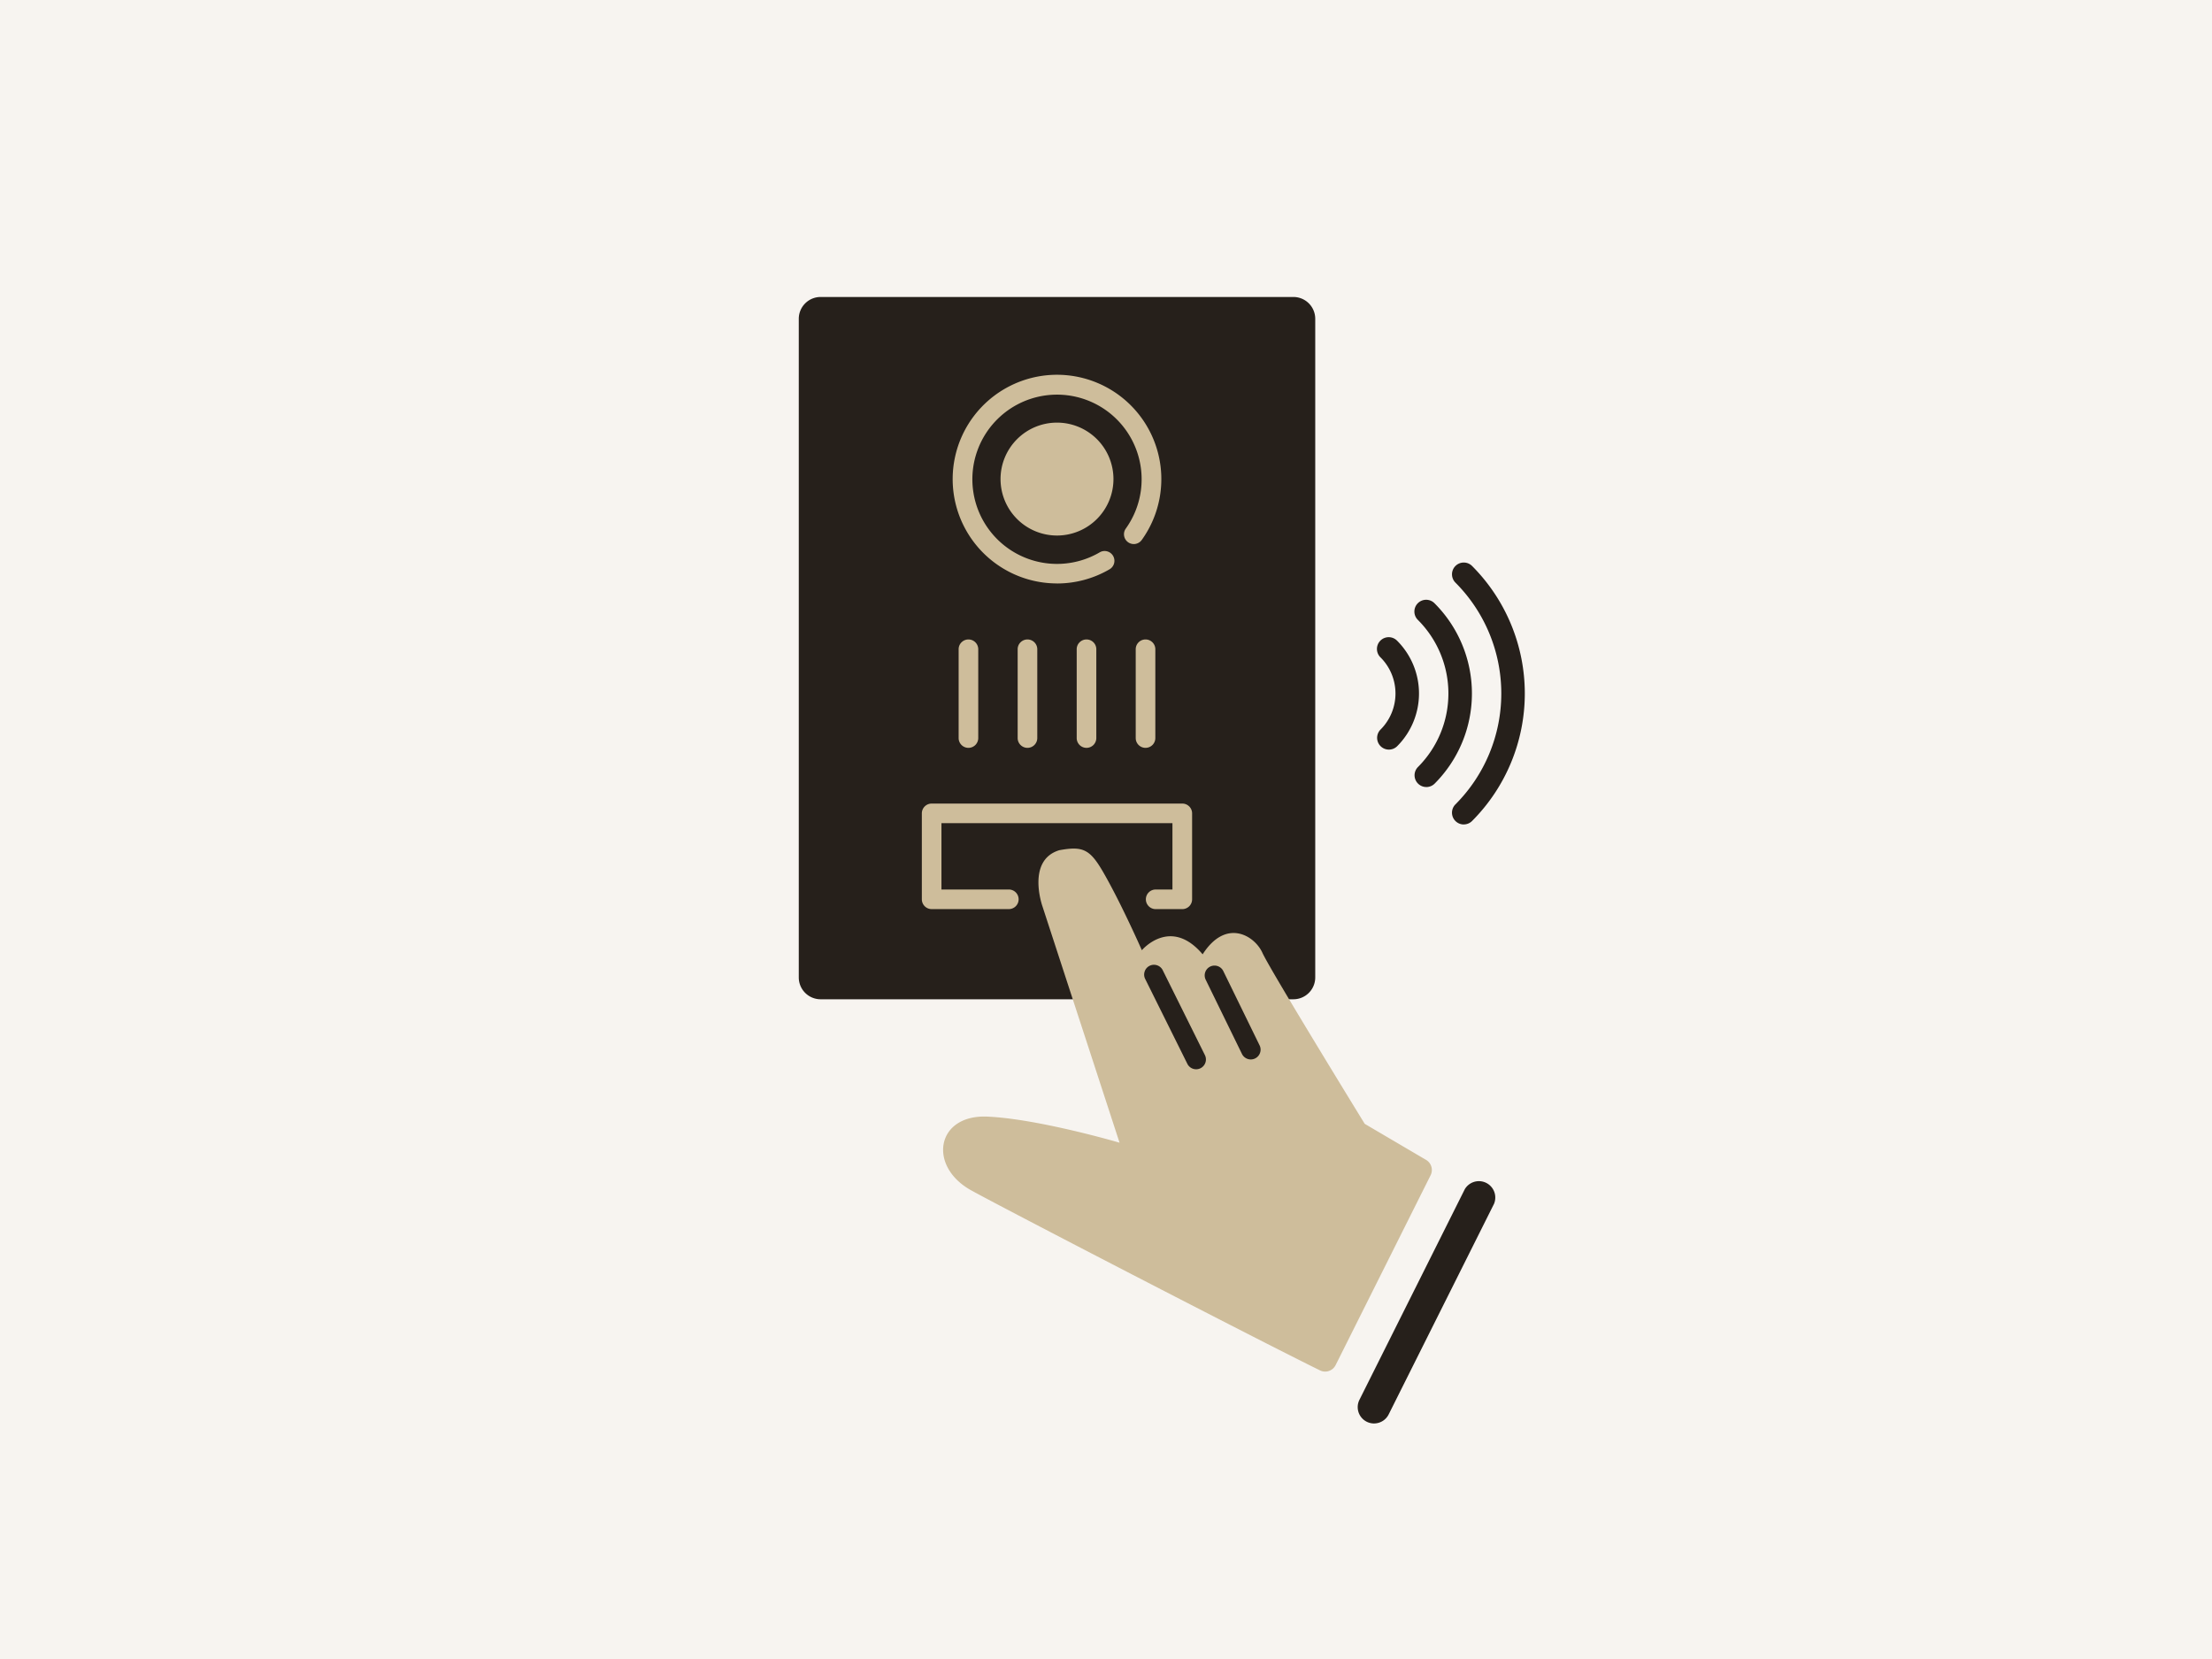 <svg xmlns="http://www.w3.org/2000/svg" width="216" height="162"><defs><clipPath id="a"><path data-name="長方形 1553" fill="none" d="M0 0h70.897v110H0z"/></clipPath></defs><path data-name="長方形 1434" fill="#f7f4f0" d="M0 0h216v162H0z"/><g data-name="グループ 2168"><g data-name="グループ 2167" transform="translate(78 29)" clip-path="url(#a)"><path data-name="パス 3112" d="M48.3 68.578H2.132A2.132 2.132 0 010 66.446V2.133A2.132 2.132 0 012.132 0H48.3a2.132 2.132 0 012.132 2.133v64.313a2.132 2.132 0 01-2.132 2.132" fill="#26201b"/><path data-name="パス 3113" d="M52.425 104.296a1.141 1.141 0 01-1.525.522c-6.012-2.948-31.327-16.047-34.11-17.608-4.209-2.365-3.359-7.4 1.643-7.173s12.891 2.547 12.891 2.547L23.797 59.51s-1.6-4.5 1.643-5.488c2.3-.418 2.987-.111 4.3 2.166 1.754 3.04 3.761 7.6 3.761 7.6s2.787-3.319 5.936.4c2.29-3.568 5.086-1.815 5.837-.146s9.99 16.7 9.99 16.7l5.933 3.487a1.148 1.148 0 01.5 1.535z" fill="#cebd9b"/><path data-name="パス 3114" d="M38.802 75.413a.956.956 0 01-.858-.532l-4.118-8.288a.957.957 0 111.715-.851l4.117 8.288a.957.957 0 01-.857 1.383" fill="#26201b"/><path data-name="パス 3115" d="M44.138 74.454a.959.959 0 01-.861-.537l-3.529-7.223a.958.958 0 111.721-.84l3.529 7.223a.957.957 0 01-.86 1.377" fill="#26201b"/><path data-name="パス 3116" d="M56.174 110a1.595 1.595 0 01-1.426-2.309l10.289-20.568a1.6 1.6 0 012.855 1.427l-10.29 20.567a1.6 1.6 0 01-1.428.882" fill="#26201b"/><path data-name="パス 3117" d="M16.568 44.027a.958.958 0 01-.958-.958v-8.7a.958.958 0 011.915 0v8.7a.958.958 0 01-.958.958" fill="#cebd9b"/><path data-name="パス 3118" d="M22.332 44.027a.958.958 0 01-.958-.958v-8.7a.958.958 0 011.915 0v8.7a.958.958 0 01-.958.958" fill="#cebd9b"/><path data-name="パス 3119" d="M28.097 44.027a.958.958 0 01-.958-.958v-8.7a.958.958 0 011.915 0v8.7a.958.958 0 01-.958.958" fill="#cebd9b"/><path data-name="パス 3120" d="M33.86 44.027a.958.958 0 01-.958-.958v-8.7a.958.958 0 011.915 0v8.7a.958.958 0 01-.958.958" fill="#cebd9b"/><path data-name="パス 3121" d="M37.45 59.774h-2.6a.957.957 0 010-1.914h1.638v-6.478H13.932v6.477h6.579a.957.957 0 010 1.914h-7.536a.958.958 0 01-.958-.958v-8.39a.958.958 0 01.958-.957H37.45a.958.958 0 01.958.957v8.392a.958.958 0 01-.958.958" fill="#cebd9b"/><path data-name="パス 3122" d="M30.728 17.784a5.513 5.513 0 11-5.513-5.516 5.513 5.513 0 015.513 5.513" fill="#cebd9b"/><path data-name="パス 3123" d="M25.215 27.972a10.188 10.188 0 118.275-4.244.957.957 0 11-1.554-1.118 8.264 8.264 0 10-2.553 2.327.957.957 0 01.965 1.653 10.174 10.174 0 01-5.133 1.386" fill="#cebd9b"/><path data-name="パス 3124" d="M64.935 51.508a1.149 1.149 0 01-.812-1.962 15.329 15.329 0 000-21.653 1.149 1.149 0 111.625-1.625 17.629 17.629 0 010 24.9 1.145 1.145 0 01-.812.337" fill="#26201b"/><path data-name="パス 3125" d="M61.281 47.853a1.148 1.148 0 01-.812-1.961 10.156 10.156 0 000-14.345 1.149 1.149 0 111.625-1.624 12.457 12.457 0 010 17.595 1.148 1.148 0 01-.812.336" fill="#26201b"/><path data-name="パス 3126" d="M57.625 44.198a1.148 1.148 0 01-.812-1.961 4.982 4.982 0 000-7.036 1.149 1.149 0 111.624-1.625 7.282 7.282 0 010 10.286 1.148 1.148 0 01-.812.336" fill="#26201b"/></g></g></svg>